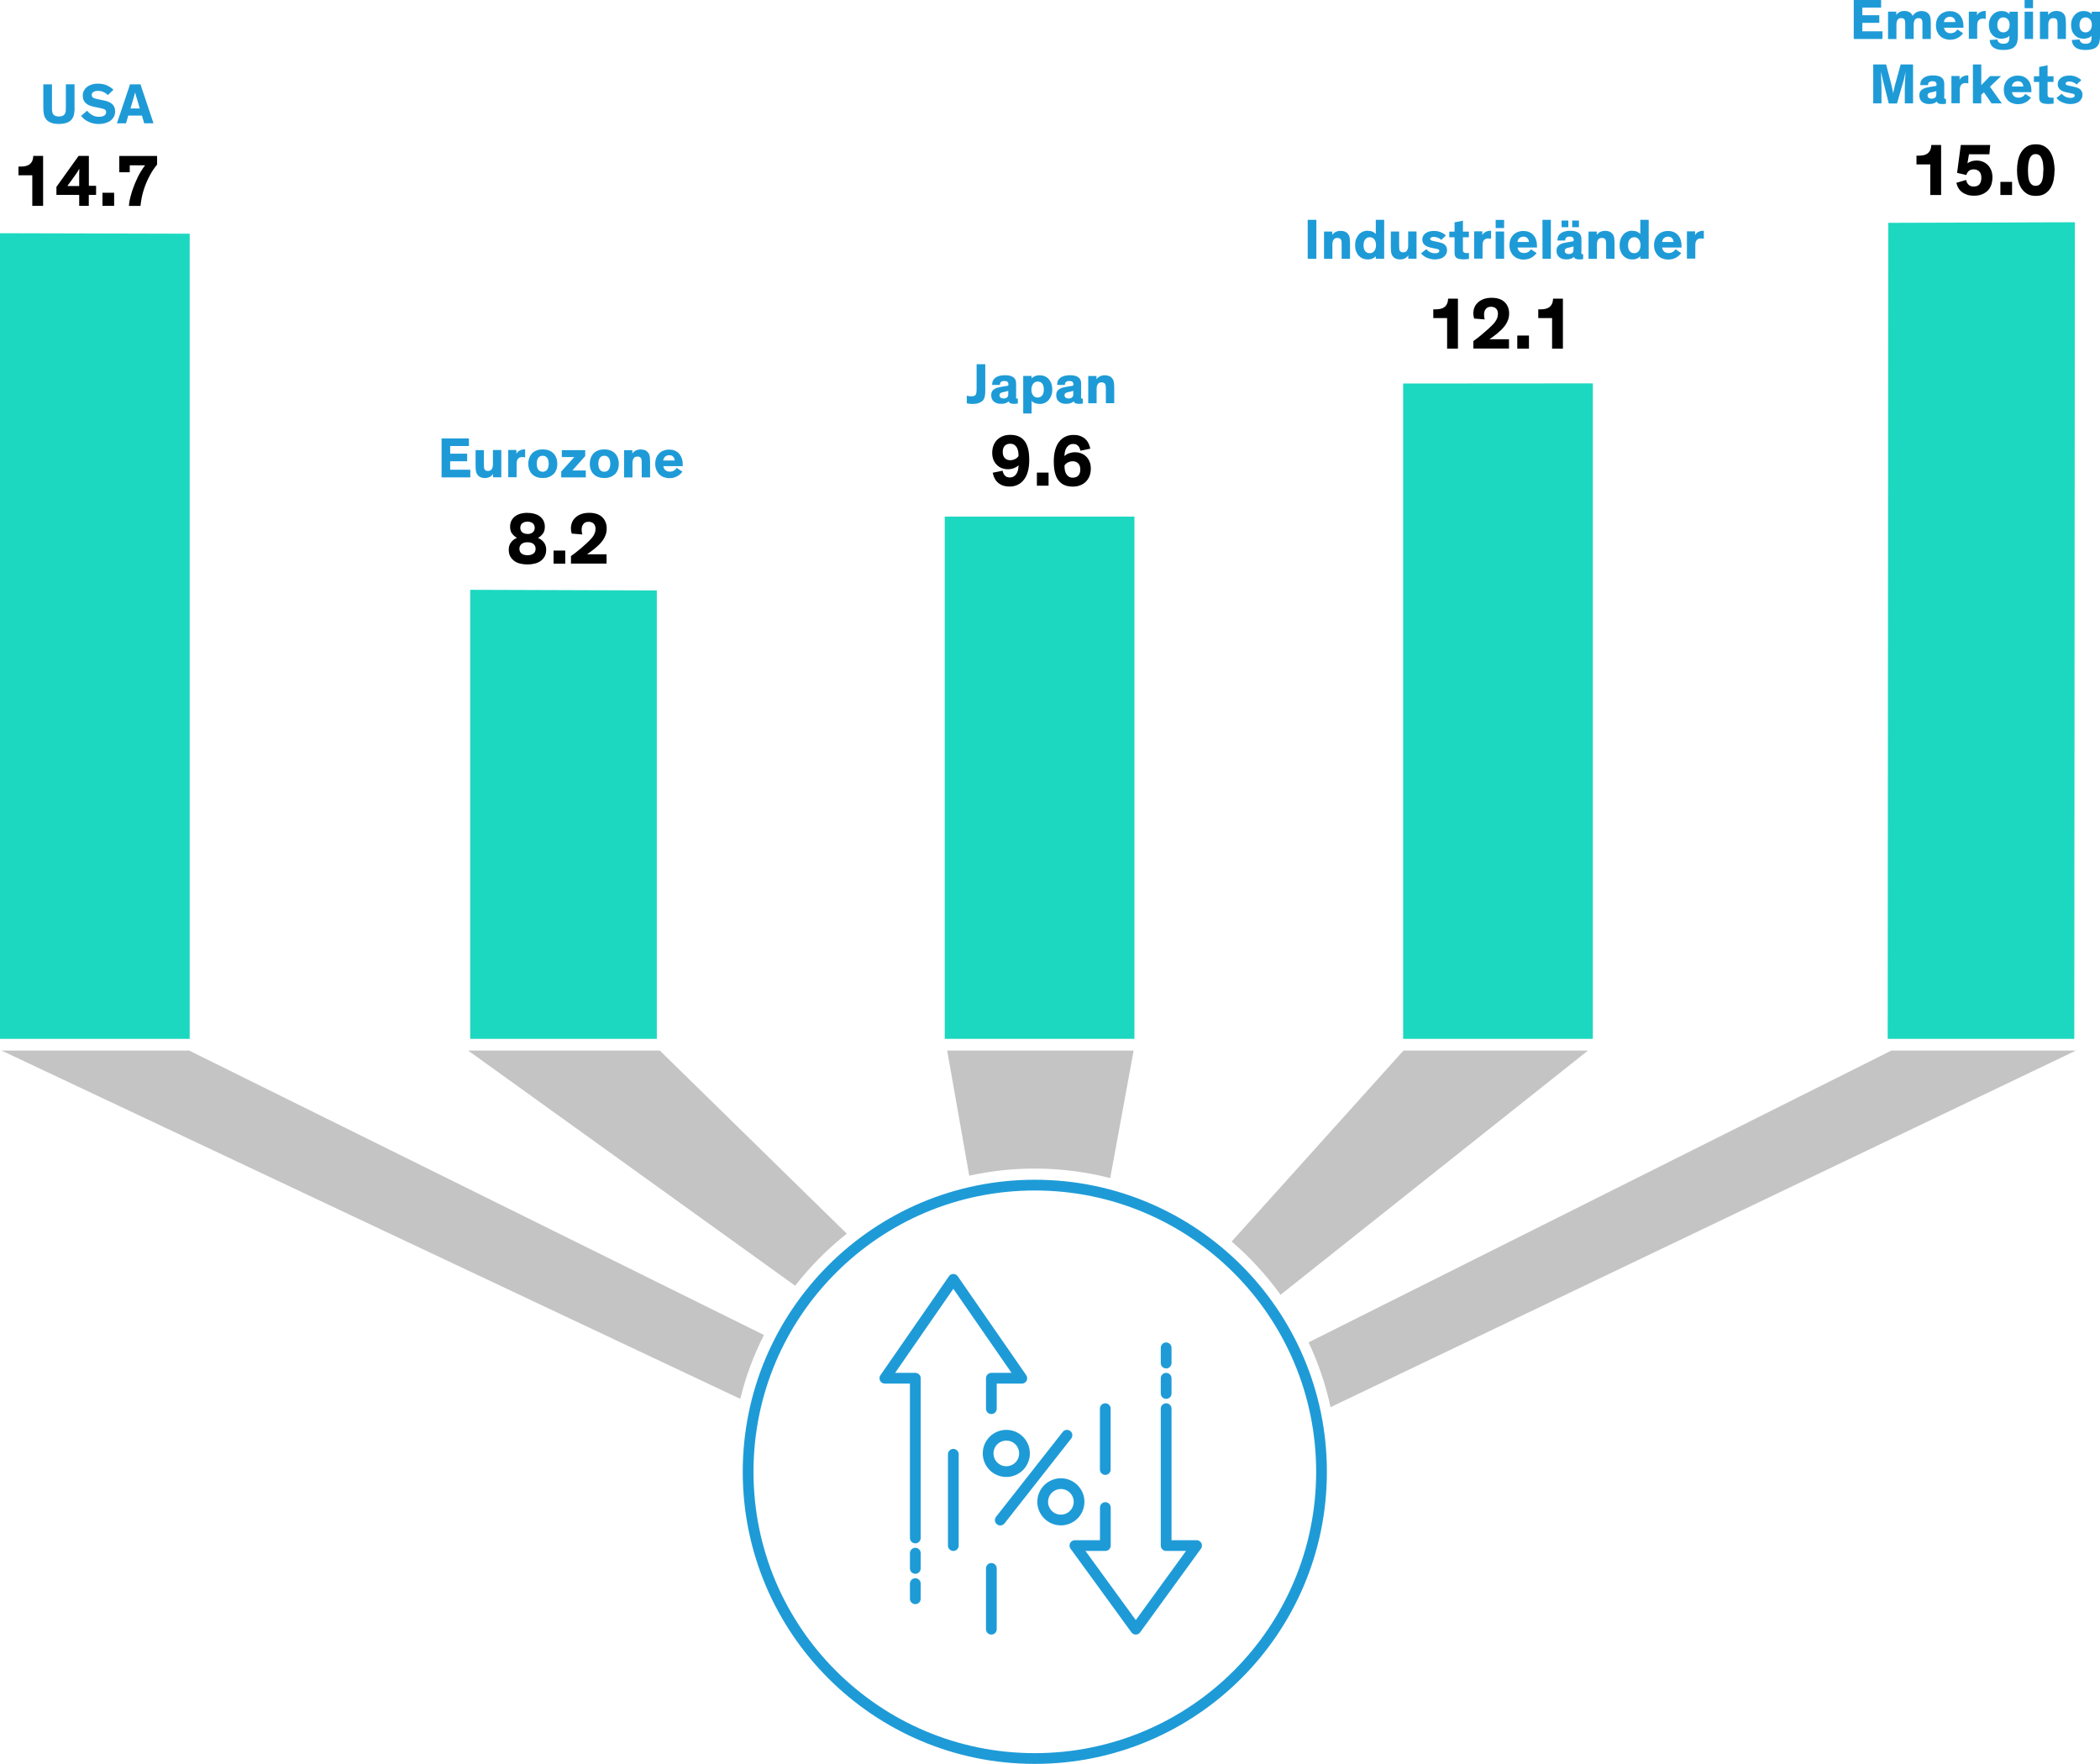 <?xml version="1.0" encoding="UTF-8"?>
<svg id="Layer_1" data-name="Layer 1" xmlns="http://www.w3.org/2000/svg" viewBox="0 0 293.28 246.34">
  <defs>
    <style>
      .cls-1 {
        fill: #1e9bd7;
      }

      .cls-2 {
        fill: none;
        stroke: #1e9bd7;
        stroke-linecap: round;
        stroke-linejoin: round;
        stroke-width: 1.5px;
      }

      .cls-3 {
        fill: #c4c4c4;
      }

      .cls-4 {
        fill: #1cd8c0;
      }
    </style>
  </defs>
  <g>
    <path class="cls-3" d="M26.44,146.72H.22l103.16,48.64c.77-3.13,1.89-6.11,3.31-8.92l-80.25-39.71Z"/>
    <path class="cls-3" d="M118.26,172.29l-26.11-25.57h-26.77l45.67,32.84c2.1-2.7,4.53-5.14,7.21-7.27Z"/>
    <path class="cls-3" d="M155.05,164.53l3.27-17.81h-26.04l3.08,17.47c2.94-.64,5.98-.99,9.11-.99,3.66,0,7.2.46,10.59,1.33Z"/>
    <path class="cls-3" d="M289.93,146.72h-25.79l-81.39,40.75c1.35,2.86,2.39,5.89,3.07,9.05l104.1-49.8Z"/>
    <path class="cls-3" d="M178.83,180.83l42.94-34.11h-25.77l-23.99,26.67c2.56,2.2,4.85,4.69,6.83,7.44Z"/>
  </g>
  <polygon class="cls-4" points="65.67 145.08 91.73 145.08 91.73 82.46 65.67 82.37 65.67 145.08"/>
  <circle class="cls-2" cx="144.52" cy="205.55" r="40.04"/>
  <rect class="cls-4" x="131.94" y="72.15" width="26.49" height="72.93"/>
  <polygon class="cls-4" points="195.96 145.08 222.45 145.08 222.45 53.54 195.96 53.56 195.96 145.08"/>
  <polygon class="cls-4" points="0 145.08 26.49 145.08 26.49 32.64 0 32.57 0 145.08"/>
  <polygon class="cls-4" points="263.63 145.08 289.69 145.08 289.77 31.04 263.71 31.12 263.63 145.08"/>
  <g>
    <g>
      <path d="M6.03,28.75h-1.52v-4.27h-1.93v-1.22h.35c.28,0,.51-.03.7-.08s.35-.12.49-.22c.33-.25.51-.64.53-1.19h1.37v6.97Z"/>
      <path d="M13.42,25.96v1.26h-1.02v1.53h-1.34v-1.53h-3.18v-1.12l3.1-4.33h1.43v4.18h1.02ZM11.06,25.96v-1.57c0-.14,0-.27.01-.39,0-.14,0-.27.01-.41h-.02c-.04.08-.09.15-.14.24-.05.08-.1.16-.16.26s-.12.19-.2.29l-.63.88c-.05.08-.11.15-.17.23s-.11.16-.17.23l-.18.25h0s.28.01.28.01c.08,0,.17,0,.28,0s.21,0,.31,0h.79Z"/>
      <path d="M14.31,28.75v-1.83h1.63v1.83h-1.63Z"/>
      <path d="M21.95,22.97c-.21.25-.39.49-.54.72-.16.23-.31.49-.46.76-.36.66-.65,1.35-.88,2.07s-.37,1.46-.45,2.24h-1.62c.03-.43.1-.84.21-1.24s.22-.78.35-1.15c.21-.58.44-1.15.71-1.69s.6-1.08.99-1.59h-2.14v.97h-1.46v-2.28h5.28v1.19Z"/>
    </g>
    <g>
      <path d="M73.67,71.63c.38,0,.71.05,1.02.14s.56.22.76.39c.21.17.37.38.48.62.11.24.16.5.16.79,0,.4-.09.73-.28.97s-.41.44-.68.58c.33.14.6.34.82.62s.33.62.33,1.03c0,.36-.07.67-.21.93-.14.26-.32.47-.56.64s-.51.29-.83.37-.66.12-1.02.12c-.34,0-.67-.04-.98-.11s-.59-.19-.83-.36-.43-.38-.58-.64-.22-.58-.22-.96c0-.41.11-.75.33-1.03s.49-.48.82-.62c-.27-.14-.49-.34-.68-.58s-.28-.57-.28-.97c0-.29.05-.55.16-.79.11-.24.27-.44.48-.62.21-.17.46-.3.76-.39s.64-.14,1.02-.14ZM73.67,77.54c.36,0,.64-.08.84-.24s.29-.38.29-.66c0-.26-.09-.48-.28-.65s-.47-.26-.85-.26-.66.09-.85.26-.28.39-.28.65c0,.28.1.5.29.66s.47.24.84.24ZM73.67,74.58c.18,0,.34-.03.47-.08s.24-.12.32-.21.14-.18.17-.28.05-.21.05-.31-.02-.21-.06-.31-.1-.19-.17-.27-.18-.14-.31-.19-.29-.08-.47-.08-.34.03-.47.08-.23.12-.31.19-.14.17-.17.27-.06.21-.06.31.02.21.05.31.09.2.17.28.19.15.32.2.29.08.47.08Z"/>
      <path d="M77.31,78.72v-1.83h1.63v1.83h-1.63Z"/>
      <path d="M79.85,74.54c-.08-.25-.12-.5-.12-.75,0-.31.06-.59.17-.86s.29-.49.51-.69.49-.35.81-.46c.31-.11.67-.16,1.08-.16.77,0,1.37.2,1.79.59.42.4.64.93.64,1.59,0,.32-.05.62-.14.88s-.22.51-.38.74-.34.44-.55.65-.43.39-.65.58c-.18.14-.35.27-.51.39s-.33.24-.52.37h2.73v1.3h-4.97v-1.05c.33-.23.68-.5,1.06-.81s.74-.63,1.08-.94c.14-.13.29-.27.44-.42s.29-.3.42-.47.23-.35.31-.54.12-.4.12-.62c0-.31-.09-.56-.26-.73-.17-.17-.41-.26-.71-.26-.18,0-.33.03-.45.09s-.22.14-.3.25-.13.22-.17.36-.05.28-.05.42c0,.23.03.44.09.65l-1.46-.12Z"/>
    </g>
    <g>
      <path d="M140.02,65.76c.03.12.06.23.11.34.04.11.11.21.18.29.08.09.18.16.29.21s.26.08.42.08c.21,0,.38-.04.54-.13.15-.09.28-.21.38-.36s.18-.33.23-.54c.05-.21.08-.43.08-.67-.18.18-.4.31-.65.41-.26.09-.53.14-.82.14-.31,0-.59-.05-.86-.15s-.5-.25-.7-.45c-.2-.19-.36-.43-.48-.72s-.17-.61-.17-.97.06-.72.18-1.03c.12-.31.29-.57.51-.79.22-.22.49-.39.79-.51s.65-.18,1.04-.18c.89,0,1.55.28,1.99.85.44.56.66,1.45.66,2.66,0,.58-.06,1.1-.18,1.56s-.3.85-.54,1.16c-.24.32-.52.56-.86.73-.34.17-.73.26-1.16.26-.41,0-.76-.06-1.04-.18-.28-.12-.51-.27-.69-.46-.18-.18-.32-.39-.42-.62s-.16-.45-.21-.67l1.36-.28ZM140.04,63.14c0,.21.03.38.09.52.06.14.14.26.24.35.1.09.21.16.33.2s.25.06.39.06c.22,0,.44-.05.65-.15.22-.1.38-.24.5-.42,0-.03,0-.07,0-.1,0-.03,0-.06,0-.1,0-.17-.02-.35-.06-.53-.04-.18-.1-.35-.19-.5-.09-.15-.21-.27-.35-.36-.15-.09-.33-.14-.55-.14-.33,0-.59.1-.77.29-.19.19-.28.48-.28.86Z"/>
      <path d="M144.81,67.83v-1.83h1.63v1.83h-1.63Z"/>
      <path d="M150.89,62.93c-.03-.11-.06-.22-.11-.33-.04-.11-.11-.21-.18-.3-.08-.09-.18-.16-.29-.22-.12-.05-.26-.08-.42-.08-.21,0-.38.04-.54.13-.15.09-.28.21-.38.36s-.18.33-.23.54c-.05.21-.08.43-.08.67.18-.18.39-.31.65-.4.26-.09.53-.14.82-.14.31,0,.59.05.86.15s.5.25.7.45c.2.19.36.43.48.72s.17.61.17.97-.06.72-.18,1.03c-.12.31-.29.57-.51.79-.22.22-.49.39-.8.51-.31.12-.65.18-1.03.18-.88,0-1.54-.28-1.98-.85-.45-.56-.67-1.45-.67-2.66,0-.58.06-1.1.18-1.56.12-.46.3-.85.54-1.16.24-.32.52-.56.86-.73.34-.17.73-.26,1.16-.26.41,0,.76.06,1.04.18s.51.27.69.46c.18.18.32.39.42.62s.16.45.21.66l-1.36.28ZM150.87,65.55c0-.21-.03-.38-.09-.52-.06-.14-.14-.26-.24-.35-.1-.09-.21-.16-.34-.2-.13-.04-.25-.06-.38-.06-.22,0-.44.05-.65.15-.21.1-.38.24-.5.42,0,.03,0,.07,0,.1,0,.03,0,.06,0,.1,0,.18.02.36.06.53.04.18.1.34.19.49s.21.27.35.36c.15.09.33.14.55.14.33,0,.59-.1.77-.29.19-.19.28-.48.28-.86Z"/>
    </g>
    <g>
      <path d="M203.62,48.69h-1.52v-4.27h-1.93v-1.22h.35c.28,0,.51-.03.7-.08.19-.05.35-.12.49-.22.33-.25.51-.64.53-1.19h1.37v6.97Z"/>
      <path d="M205.88,44.51c-.08-.25-.12-.5-.12-.75,0-.31.06-.59.17-.86s.29-.49.51-.69c.22-.19.49-.35.81-.46.31-.11.67-.16,1.08-.16.77,0,1.37.2,1.79.59.42.4.64.93.64,1.59,0,.32-.05.62-.14.88s-.22.51-.38.74-.34.44-.55.65c-.21.2-.42.39-.65.58-.18.14-.35.27-.51.39-.16.12-.33.24-.52.37h2.73v1.3h-4.97v-1.05c.33-.23.68-.5,1.06-.81.38-.32.74-.63,1.08-.94.14-.13.29-.27.44-.42s.29-.3.42-.47c.13-.17.23-.35.31-.54.08-.19.12-.4.12-.62,0-.31-.08-.56-.26-.73-.17-.17-.41-.26-.71-.26-.18,0-.33.03-.45.09s-.22.14-.3.25c-.08.1-.13.22-.17.36s-.05.28-.05.42c0,.23.03.44.09.65l-1.46-.12Z"/>
      <path d="M211.9,48.69v-1.83h1.63v1.83h-1.63Z"/>
      <path d="M218.28,48.69h-1.52v-4.27h-1.93v-1.22h.35c.28,0,.51-.03.7-.08.19-.05.35-.12.49-.22.33-.25.51-.64.53-1.19h1.37v6.97Z"/>
    </g>
    <g>
      <path d="M271.1,27.23h-1.52v-4.27h-1.93v-1.22h.35c.28,0,.51-.03.7-.08.19-.05.35-.12.49-.22.33-.25.51-.64.53-1.19h1.37v6.97Z"/>
      <path d="M273.32,24.16l.52-3.91h4.11l-.12,1.3h-2.85l-.21,1.25c.18-.12.37-.22.56-.28s.43-.1.69-.1c.32,0,.62.05.89.16s.51.27.71.47.35.45.47.74c.11.29.17.61.17.96,0,.38-.06.73-.16,1.05-.11.32-.27.59-.49.81s-.49.4-.81.53c-.32.13-.69.19-1.11.19s-.75-.05-1.04-.16c-.29-.11-.53-.24-.73-.41-.2-.17-.35-.36-.46-.57-.11-.22-.19-.44-.24-.66l1.37-.4c.03.24.14.45.31.64.17.19.43.28.75.28.36,0,.63-.11.8-.32.17-.22.26-.52.26-.91s-.1-.7-.31-.89c-.21-.19-.46-.28-.76-.28s-.51.07-.68.22-.28.34-.34.57l-1.31-.3Z"/>
      <path d="M279.37,27.23v-1.83h1.63v1.83h-1.63Z"/>
      <path d="M286.93,23.78c0,.41-.04.83-.11,1.25-.07.42-.21.8-.4,1.15-.2.35-.46.63-.8.85s-.78.33-1.31.33c-.49,0-.91-.1-1.24-.31-.33-.21-.6-.48-.81-.82s-.35-.72-.44-1.14-.13-.85-.13-1.29.04-.85.12-1.29c.08-.43.22-.83.42-1.17s.47-.63.8-.86c.34-.22.77-.33,1.29-.33s.93.11,1.26.32c.33.21.6.49.8.84s.34.74.43,1.17c.08.44.13.88.14,1.32ZM285.38,23.78c0-.25-.01-.51-.04-.78-.02-.27-.07-.51-.15-.73s-.18-.4-.32-.54c-.14-.14-.33-.21-.57-.21s-.43.07-.57.21c-.14.14-.25.32-.32.54s-.12.46-.15.73c-.02.27-.04.53-.04.78s.01.5.03.75.07.49.14.7.18.38.33.52.33.2.57.2.44-.07.58-.2c.14-.13.25-.31.32-.52s.12-.45.14-.7.03-.51.03-.75Z"/>
    </g>
    <g>
      <path class="cls-1" d="M10.42,15c0,.2,0,.38-.02.52-.01.15-.03.28-.05.39-.02.11-.05.22-.08.31s-.08.18-.13.27c-.09.15-.19.28-.33.39s-.28.19-.45.25c-.17.06-.34.11-.54.14-.19.03-.39.04-.59.04s-.41-.01-.6-.04c-.19-.03-.37-.07-.53-.14s-.31-.15-.44-.25-.24-.23-.33-.39c-.05-.08-.1-.17-.13-.27s-.06-.2-.08-.31c-.02-.11-.04-.25-.05-.39-.01-.15-.02-.32-.02-.52v-3.22h1.21v3.2c0,.12,0,.23,0,.31,0,.09.01.16.02.22,0,.06.02.12.03.16.01.05.03.1.04.14.13.3.42.46.87.46s.75-.15.88-.46c.04-.08.06-.18.08-.29.01-.11.02-.3.02-.55v-3.2h1.21v3.22Z"/>
      <path class="cls-1" d="M15.08,13.28c-.19-.18-.4-.33-.64-.43-.24-.11-.5-.16-.77-.16-.26,0-.46.05-.62.15-.16.1-.24.23-.24.4s.06.31.18.39c.12.08.31.15.56.2l.88.18c.25.05.48.11.68.19s.38.18.52.3c.14.12.25.27.33.44.08.17.12.38.12.62,0,.28-.06.53-.18.75s-.28.4-.48.55c-.21.15-.45.26-.73.34-.28.08-.58.12-.9.12s-.6-.04-.87-.11-.5-.17-.71-.28c-.21-.11-.39-.23-.53-.37-.15-.13-.26-.26-.35-.38l.84-.72c.17.22.39.42.67.59.27.17.6.26.98.26.32,0,.57-.06.74-.17.17-.11.26-.27.26-.48,0-.19-.07-.32-.22-.39-.15-.07-.35-.13-.6-.18l-.7-.14c-.25-.05-.48-.11-.69-.18-.21-.07-.4-.17-.55-.3-.16-.12-.28-.28-.37-.46s-.13-.41-.13-.68c0-.25.05-.47.16-.67.11-.2.25-.38.44-.52.19-.15.41-.26.66-.34s.53-.12.83-.12c.49,0,.91.08,1.28.24.37.16.67.37.91.62l-.77.74Z"/>
      <path class="cls-1" d="M17.6,17.22h-1.27l1.83-5.44h1.46l1.82,5.44h-1.3l-.32-1.08h-1.91l-.31,1.08ZM19.06,13.61c-.03-.09-.05-.17-.07-.25s-.04-.16-.06-.23c-.02-.08-.04-.15-.06-.22h0c-.02.07-.04.14-.06.22-.02.07-.04.15-.06.23s-.05.17-.07.26l-.46,1.53h1.3l-.45-1.54Z"/>
    </g>
    <g>
      <path class="cls-1" d="M62.87,62.29v1.07h2.37v1.06h-2.37v1.18h2.81v1.07h-4.01v-5.44h3.82v1.06h-2.62Z"/>
      <path class="cls-1" d="M66.41,62.86h1.17v1.92c0,.14,0,.28.01.4,0,.12.03.23.06.32s.09.16.17.2c.08.05.19.07.34.07.24,0,.41-.09.52-.26.11-.17.16-.39.16-.65v-2.01h1.17v3.81h-1.15v-.47c-.09.15-.23.29-.43.4-.19.11-.43.17-.7.17-.43,0-.76-.12-.98-.37-.06-.07-.11-.14-.15-.21-.04-.07-.08-.16-.1-.26-.03-.1-.05-.23-.06-.37s-.02-.32-.02-.53v-2.16Z"/>
      <path class="cls-1" d="M72.12,62.86v.52c.03-.07.07-.14.14-.22s.14-.14.24-.2c.09-.06.2-.1.32-.14.12-.04.25-.06.38-.06h.07s.04,0,.07,0v1.12c-.06-.02-.13-.03-.2-.04-.07,0-.13-.01-.18-.01-.22,0-.4.05-.52.15-.12.1-.2.23-.24.39-.02.07-.04.15-.04.24,0,.09-.01.18-.01.27v1.77h-1.17v-3.81h1.15Z"/>
      <path class="cls-1" d="M73.78,64.78c0-.32.05-.6.15-.86.1-.25.24-.46.41-.64.18-.17.39-.3.64-.39.25-.09.52-.13.82-.13s.57.04.82.13.46.22.64.39.32.39.42.64c.1.25.15.54.15.86s-.05.6-.15.85-.24.46-.42.62-.39.29-.64.38c-.25.09-.52.13-.82.13s-.57-.04-.82-.13c-.25-.08-.46-.21-.64-.38-.18-.17-.31-.38-.41-.62s-.15-.53-.15-.85ZM74.96,64.77c0,.35.07.62.21.82s.35.29.62.29.48-.1.62-.29.22-.47.22-.82-.07-.63-.22-.83-.35-.29-.62-.29-.48.1-.62.3-.21.47-.21.82Z"/>
      <path class="cls-1" d="M81.73,62.86v.83l-1.79,2.01h1.87v.97h-3.43v-.82l1.83-2.02h-1.75v-.97h3.27Z"/>
      <path class="cls-1" d="M82.37,64.78c0-.32.05-.6.15-.86.1-.25.24-.46.41-.64.18-.17.39-.3.64-.39.25-.09.52-.13.82-.13s.57.04.82.13.46.22.64.39.32.39.42.64c.1.25.15.54.15.86s-.05.6-.15.85-.24.46-.42.62-.39.29-.64.38c-.25.09-.52.13-.82.13s-.57-.04-.82-.13c-.25-.08-.46-.21-.64-.38-.18-.17-.31-.38-.41-.62s-.15-.53-.15-.85ZM83.56,64.77c0,.35.07.62.21.82s.35.29.62.29.48-.1.62-.29.22-.47.22-.82-.07-.63-.22-.83-.35-.29-.62-.29-.48.1-.62.3-.21.47-.21.82Z"/>
      <path class="cls-1" d="M90.79,66.67h-1.17v-1.92c0-.14,0-.28-.01-.4,0-.12-.03-.23-.07-.32-.04-.09-.1-.16-.18-.2-.08-.05-.19-.07-.34-.07-.25,0-.42.09-.53.26-.11.17-.16.39-.16.65v2.01h-1.17v-3.81h1.15v.47c.09-.15.24-.29.44-.4.2-.11.44-.17.71-.17.44,0,.78.12,1,.37.06.07.11.14.15.21.04.07.08.16.1.26.03.1.05.23.06.37.01.14.02.32.02.53v2.16Z"/>
      <path class="cls-1" d="M95.31,65.86c-.06.08-.14.17-.24.28s-.22.2-.37.3c-.15.09-.32.17-.52.24s-.43.1-.7.1c-.28,0-.54-.05-.78-.14-.24-.09-.45-.22-.62-.39-.18-.17-.31-.38-.42-.63-.1-.25-.15-.54-.15-.86,0-.3.05-.57.14-.81s.23-.45.4-.62.38-.31.62-.4c.24-.1.5-.14.78-.14.31,0,.59.05.83.16.24.11.44.25.59.44s.28.4.36.66.12.52.12.81v.12s0,.08,0,.12h-2.71c.02.21.11.39.26.54.15.15.37.23.66.23.13,0,.24-.02.34-.05.1-.03.19-.08.27-.13s.15-.11.2-.17c.05-.06.1-.12.13-.18l.81.54ZM93.45,63.57c-.11,0-.22.02-.32.06s-.18.09-.26.16c-.07.07-.13.15-.17.24-.04.09-.07.18-.07.28h1.59c-.01-.22-.08-.4-.22-.54-.13-.14-.32-.2-.56-.2Z"/>
    </g>
    <g>
      <path class="cls-1" d="M137.6,50.87v3.74c0,.22-.02.44-.05.66s-.1.4-.2.56c-.08.12-.19.21-.31.29-.12.07-.25.13-.4.18-.14.05-.29.08-.44.09-.15.02-.3.02-.44.02s-.29,0-.42-.03c-.13-.02-.24-.04-.32-.05v-1.07c.22.06.43.09.63.09.28,0,.47-.06.57-.17.06-.07.11-.17.13-.3.02-.12.04-.3.04-.53v-3.48h1.21Z"/>
      <path class="cls-1" d="M141.89,55.36c0,.12.01.21.04.25.02.05.08.07.16.07h.06v.67c-.09.02-.17.03-.26.04-.09,0-.18.01-.29.01-.17,0-.32-.02-.46-.07-.14-.05-.23-.14-.27-.28h0c-.09.09-.22.17-.39.24-.17.07-.4.11-.68.11-.42,0-.76-.11-1-.32-.25-.21-.37-.51-.37-.9,0-.21.04-.38.12-.52.08-.14.2-.26.36-.35.12-.07.25-.12.39-.17.14-.04.32-.08.55-.12l.74-.12c.11-.02.17-.03.2-.06.03-.02.04-.06.04-.12v-.06c0-.14-.04-.25-.13-.33-.08-.08-.23-.12-.43-.12s-.36.04-.47.13c-.11.09-.16.23-.16.42h-1.08c0-.23.03-.42.11-.59s.2-.31.35-.42.34-.2.56-.26c.22-.06.47-.09.74-.09.25,0,.47.02.66.06s.36.11.5.2.25.21.32.36c.08.15.11.33.11.54v1.77ZM140.81,54.58s-.09.03-.15.05c-.06.02-.15.04-.27.07l-.26.06c-.07.02-.14.03-.21.05s-.12.04-.17.08c-.11.06-.16.17-.16.31,0,.15.05.27.16.34.1.07.24.11.41.11.19,0,.35-.05.47-.14.12-.09.18-.24.18-.44v-.49Z"/>
      <path class="cls-1" d="M145.18,56.41c-.23,0-.45-.04-.64-.11s-.35-.18-.47-.33v1.78h-1.17v-5.25h1.17v.35c.09-.11.23-.21.43-.3.19-.1.42-.14.68-.14s.52.05.74.14c.22.1.41.23.56.41.15.18.27.39.36.63.08.25.12.52.12.82s-.04.55-.13.8c-.09.25-.21.46-.36.64s-.34.32-.56.42c-.22.1-.46.15-.73.15ZM144.04,54.41c0,.34.08.6.24.81.16.2.37.3.63.3s.48-.1.64-.3c.15-.2.23-.47.23-.81s-.07-.63-.21-.82c-.14-.2-.36-.3-.65-.3-.26,0-.47.1-.63.31-.16.21-.24.48-.24.81Z"/>
      <path class="cls-1" d="M150.97,55.36c0,.12.01.21.04.25.02.05.08.07.16.07h.06v.67c-.08.02-.17.03-.26.04-.08,0-.18.01-.29.01-.17,0-.32-.02-.46-.07s-.23-.14-.27-.28h0c-.09.09-.22.17-.39.24-.17.07-.4.11-.68.11-.42,0-.76-.11-1-.32-.25-.21-.37-.51-.37-.9,0-.21.04-.38.12-.52.08-.14.2-.26.36-.35.12-.07.25-.12.39-.17.14-.04.32-.08.55-.12l.74-.12c.11-.02.17-.03.2-.06.03-.02.04-.06.04-.12v-.06c0-.14-.04-.25-.13-.33-.09-.08-.23-.12-.43-.12s-.36.04-.47.13-.16.23-.16.42h-1.08c0-.23.03-.42.11-.59s.2-.31.35-.42c.15-.11.34-.2.56-.26s.47-.09.74-.09c.25,0,.47.02.66.06.2.04.36.11.5.2s.25.21.32.36c.07.15.11.33.11.54v1.77ZM149.89,54.58s-.09.03-.15.05c-.06.02-.15.04-.27.07l-.26.06c-.07.02-.14.03-.21.05-.06.02-.12.04-.17.08-.11.06-.16.17-.16.31,0,.15.05.27.16.34.1.07.24.11.41.11.19,0,.35-.05.47-.14.12-.09.18-.24.18-.44v-.49Z"/>
      <path class="cls-1" d="M155.61,56.31h-1.17v-1.92c0-.14,0-.28-.01-.4s-.03-.23-.07-.32c-.04-.09-.1-.16-.18-.2-.08-.05-.19-.07-.34-.07-.25,0-.42.09-.53.26-.11.17-.16.39-.16.65v2.01h-1.17v-3.81h1.15v.47c.09-.15.24-.29.44-.4.2-.11.44-.17.71-.17.44,0,.78.12,1,.37.06.07.11.14.15.21.04.07.08.16.1.26s.05.23.06.37.02.32.02.53v2.16Z"/>
    </g>
    <g>
      <path class="cls-1" d="M183.84,36.14h-1.21v-5.44h1.21v5.44Z"/>
      <path class="cls-1" d="M188.54,36.14h-1.17v-1.92c0-.14,0-.28-.01-.4,0-.12-.03-.23-.07-.32-.04-.09-.1-.16-.18-.2-.08-.05-.19-.07-.34-.07-.25,0-.42.09-.53.26-.11.17-.16.39-.16.65v2.01h-1.17v-3.81h1.15v.47c.09-.15.24-.29.44-.4.2-.11.44-.17.71-.17.44,0,.78.12,1,.37.06.07.11.14.15.21.04.07.08.16.1.26.03.1.05.23.06.37.01.14.02.32.02.53v2.16Z"/>
      <path class="cls-1" d="M191.03,32.24c.28,0,.51.04.69.13.18.09.32.19.42.31v-1.98h1.17v5.44h-1.17v-.35c-.09.11-.23.21-.43.3-.19.1-.42.14-.69.14s-.52-.05-.73-.14c-.22-.1-.4-.23-.56-.41-.16-.18-.27-.39-.36-.63s-.12-.52-.12-.82.04-.55.13-.8c.08-.25.21-.46.36-.64s.34-.32.56-.42.46-.15.73-.15ZM192.17,34.24c0-.34-.08-.61-.24-.81s-.37-.3-.63-.3-.48.1-.64.3c-.15.2-.23.47-.23.81s.07.63.22.82c.14.2.36.3.65.3.26,0,.47-.1.63-.31.16-.21.24-.48.24-.81Z"/>
      <path class="cls-1" d="M194.23,32.33h1.17v1.92c0,.14,0,.28.01.4,0,.12.03.23.06.32.03.09.09.16.17.2.08.05.19.07.34.07.24,0,.41-.09.52-.26.11-.17.16-.39.16-.65v-2.01h1.17v3.81h-1.15v-.47c-.09.15-.23.29-.43.4-.2.11-.43.17-.7.17-.43,0-.76-.12-.98-.37-.06-.07-.11-.14-.15-.21-.04-.07-.08-.16-.1-.26-.03-.1-.05-.23-.06-.37s-.02-.32-.02-.53v-2.16Z"/>
      <path class="cls-1" d="M201.27,33.49c-.14-.13-.3-.23-.48-.3-.18-.07-.37-.11-.55-.11-.13,0-.25.02-.35.07-.1.05-.15.12-.15.21,0,.1.04.17.14.21.09.04.23.08.43.12l.6.13c.15.03.3.07.44.12.14.05.27.12.38.2.11.09.2.19.26.32.06.12.1.28.1.46,0,.22-.04.42-.14.58-.09.16-.21.3-.36.41s-.33.19-.54.24c-.21.05-.42.08-.64.08s-.43-.02-.62-.07c-.2-.04-.38-.11-.55-.18-.17-.08-.32-.17-.45-.27s-.24-.21-.33-.33l.74-.59c.12.16.28.3.5.41.21.11.45.17.72.17.2,0,.35-.03.44-.09.1-.06.15-.14.15-.25s-.05-.18-.15-.21c-.1-.03-.21-.07-.34-.09l-.6-.12c-.19-.04-.37-.09-.53-.15s-.3-.15-.42-.25c-.22-.19-.33-.43-.33-.74,0-.22.05-.41.15-.57.1-.16.23-.29.38-.38s.33-.17.52-.21c.19-.04.39-.06.57-.06.36,0,.68.06.96.18.28.12.52.27.71.46l-.66.62Z"/>
      <path class="cls-1" d="M205.14,36.16c-.08.02-.18.03-.31.04-.12.01-.26.02-.4.02-.23,0-.45-.02-.66-.06-.21-.04-.37-.13-.47-.26-.08-.1-.12-.2-.14-.32s-.02-.27-.02-.46v-1.98h-.74v-.79h.74v-1.3l1.17-.23v1.53h.83v.79h-.83v1.69c0,.11,0,.19.02.25.01.06.04.11.08.14.07.08.22.12.44.12.07,0,.13,0,.18,0,.05,0,.09,0,.12-.01v.85Z"/>
      <path class="cls-1" d="M207.02,32.33v.52c.03-.07.07-.14.14-.22.06-.07.14-.14.24-.2.09-.06.2-.1.32-.14.12-.04.25-.06.38-.06h.07s.04,0,.07,0v1.12c-.06-.02-.13-.03-.2-.04-.07,0-.13-.01-.18-.01-.22,0-.4.05-.52.15-.12.1-.2.23-.24.39-.02.07-.04.15-.04.24,0,.09-.01.18-.01.27v1.77h-1.17v-3.81h1.15Z"/>
      <path class="cls-1" d="M210.06,31.85h-1.18v-1.14h1.18v1.14ZM210.06,36.14h-1.18v-3.81h1.18v3.81Z"/>
      <path class="cls-1" d="M214.61,35.33c-.06.08-.14.17-.24.28s-.22.2-.37.3-.32.17-.52.24c-.2.06-.44.1-.7.1-.28,0-.54-.05-.78-.14s-.45-.22-.62-.39c-.18-.17-.31-.38-.42-.63-.1-.25-.15-.54-.15-.86,0-.3.05-.57.14-.81s.23-.45.4-.62c.17-.17.38-.31.62-.4.24-.1.5-.14.78-.14.31,0,.59.05.83.16.24.11.44.25.59.44.16.18.28.4.36.66s.12.52.12.81v.12s0,.08,0,.12h-2.71c.02.21.11.39.26.54.15.15.37.23.66.23.13,0,.24-.02.34-.05.1-.03.19-.08.27-.13s.15-.11.2-.17c.05-.06.1-.12.13-.18l.81.54ZM212.75,33.05c-.11,0-.22.02-.32.06-.1.04-.18.09-.26.16s-.13.15-.17.24c-.04.09-.07.18-.07.28h1.59c-.01-.22-.08-.4-.22-.54-.13-.14-.32-.2-.56-.2Z"/>
      <path class="cls-1" d="M216.59,36.14h-1.17v-5.44h1.17v5.44Z"/>
      <path class="cls-1" d="M220.84,35.19c0,.12.01.21.04.25.03.05.08.07.16.07h.06v.67c-.09.02-.17.03-.26.04-.09,0-.18.01-.29.01-.17,0-.32-.02-.46-.07-.14-.05-.23-.14-.27-.28h0c-.09.09-.22.17-.39.24-.17.07-.4.11-.68.11-.42,0-.76-.11-1-.32-.25-.21-.37-.51-.37-.9,0-.21.04-.38.12-.52.08-.14.2-.26.36-.35.12-.07.25-.12.39-.17.14-.04.32-.08.55-.12l.74-.12c.11-.02.17-.03.2-.06.03-.02.04-.06.04-.12v-.06c0-.14-.04-.25-.13-.33-.08-.08-.23-.12-.43-.12s-.36.04-.47.13c-.11.09-.16.23-.16.42h-1.08c0-.23.03-.42.11-.59s.2-.31.35-.42c.15-.11.34-.2.56-.26.22-.06.47-.09.74-.09.25,0,.46.02.66.06.19.04.36.11.5.2s.24.21.32.36c.08.15.11.33.11.54v1.77ZM219.03,31.73h-.94v-.93h.94v.93ZM219.75,34.41s-.09.03-.15.05c-.06.02-.15.04-.27.07l-.26.06c-.08.02-.14.03-.21.05s-.12.04-.17.08c-.11.06-.16.17-.16.31,0,.15.05.27.16.34.1.07.24.11.41.11.19,0,.35-.05.47-.14.12-.09.18-.24.18-.44v-.49ZM220.51,31.73h-.94v-.93h.94v.93Z"/>
      <path class="cls-1" d="M225.48,36.14h-1.17v-1.92c0-.14,0-.28-.01-.4,0-.12-.03-.23-.07-.32-.04-.09-.1-.16-.18-.2-.08-.05-.19-.07-.34-.07-.25,0-.42.09-.53.26-.11.17-.16.39-.16.65v2.01h-1.17v-3.81h1.15v.47c.09-.15.24-.29.44-.4.2-.11.44-.17.71-.17.44,0,.78.12,1,.37.06.07.11.14.15.21.04.07.08.16.1.26.03.1.05.23.06.37.01.14.02.32.02.53v2.16Z"/>
      <path class="cls-1" d="M227.97,32.24c.28,0,.51.04.69.13.18.09.32.19.42.31v-1.98h1.17v5.44h-1.17v-.35c-.09.11-.23.21-.43.3-.19.1-.42.14-.69.14s-.52-.05-.73-.14c-.22-.1-.4-.23-.56-.41-.16-.18-.27-.39-.36-.63s-.12-.52-.12-.82.04-.55.13-.8c.08-.25.21-.46.36-.64s.34-.32.56-.42.46-.15.73-.15ZM229.11,34.24c0-.34-.08-.61-.24-.81s-.37-.3-.63-.3-.48.1-.64.3c-.15.2-.23.47-.23.81s.07.63.22.82c.14.2.36.3.65.3.26,0,.47-.1.63-.31.16-.21.24-.48.24-.81Z"/>
      <path class="cls-1" d="M234.8,35.33c-.06.08-.14.17-.24.28s-.22.2-.37.3-.32.17-.52.24c-.2.06-.44.1-.7.1-.28,0-.54-.05-.78-.14s-.45-.22-.62-.39c-.18-.17-.31-.38-.42-.63-.1-.25-.15-.54-.15-.86,0-.3.05-.57.14-.81s.23-.45.4-.62c.17-.17.38-.31.62-.4.24-.1.5-.14.78-.14.31,0,.59.05.83.16.24.11.44.25.59.44.16.18.28.4.36.66s.12.52.12.81v.12s0,.08,0,.12h-2.71c.02.21.11.39.26.54.15.15.37.23.66.23.13,0,.24-.02.34-.05.1-.03.19-.08.27-.13s.15-.11.2-.17c.05-.06.1-.12.13-.18l.81.54ZM232.95,33.05c-.11,0-.22.02-.32.06-.1.04-.18.09-.26.16s-.13.15-.17.24c-.04.09-.07.18-.07.28h1.59c-.01-.22-.08-.4-.22-.54-.13-.14-.32-.2-.56-.2Z"/>
      <path class="cls-1" d="M236.73,32.33v.52c.03-.07.07-.14.14-.22.06-.07.14-.14.24-.2.09-.06.2-.1.32-.14.12-.04.25-.06.38-.06h.07s.04,0,.07,0v1.12c-.06-.02-.13-.03-.2-.04-.07,0-.13-.01-.18-.01-.22,0-.4.05-.52.15s-.2.23-.24.39c-.02.07-.04.15-.04.24s-.01.18-.01.27v1.77h-1.17v-3.81h1.15Z"/>
    </g>
    <g>
      <path class="cls-1" d="M260.09,1.06v1.07h2.37v1.06h-2.37v1.18h2.81v1.07h-4.01V0h3.82v1.06h-2.62Z"/>
      <path class="cls-1" d="M267.25,5.44h-1.17v-1.92c0-.14,0-.28-.01-.4s-.03-.23-.06-.32c-.03-.09-.09-.16-.17-.2-.08-.05-.19-.07-.34-.07-.23,0-.4.09-.5.26-.1.17-.15.39-.15.65v2.01h-1.17V1.63h1.15v.47c.09-.15.23-.29.42-.4.19-.11.42-.17.69-.17.59,0,.98.23,1.18.69.04-.08.1-.16.18-.24.08-.08.17-.16.27-.22.1-.07.22-.12.35-.16.13-.04.27-.06.42-.06.43,0,.75.12.98.37.06.07.11.14.15.21.04.07.08.16.1.26.03.1.05.23.06.37.01.14.02.32.02.53v2.16h-1.17v-1.92c0-.14,0-.28,0-.4s-.03-.23-.06-.32c-.04-.09-.09-.16-.17-.2-.08-.05-.19-.07-.33-.07-.24,0-.41.09-.51.26-.1.17-.15.39-.15.65v2.01Z"/>
      <path class="cls-1" d="M274.17,4.63c-.06.08-.14.17-.24.28s-.22.2-.37.3-.32.17-.52.24c-.2.06-.44.1-.7.1-.28,0-.54-.05-.78-.14s-.45-.22-.62-.39c-.18-.17-.31-.38-.42-.63-.1-.25-.15-.54-.15-.86,0-.3.05-.57.14-.81s.23-.45.4-.62c.17-.17.38-.31.62-.4.24-.1.5-.14.78-.14.31,0,.59.05.83.16.24.11.44.25.59.44.16.18.28.4.36.66s.12.52.12.81v.12s0,.08,0,.12h-2.71c.02.21.11.39.26.54.15.15.37.23.66.23.13,0,.24-.02.34-.05.1-.03.19-.08.27-.13s.15-.11.2-.17c.05-.06.1-.12.13-.18l.81.54ZM272.31,2.34c-.11,0-.22.02-.32.06-.1.04-.18.09-.26.16s-.13.15-.17.24c-.04.09-.07.18-.07.28h1.59c-.01-.22-.08-.4-.22-.54-.13-.14-.32-.2-.56-.2Z"/>
      <path class="cls-1" d="M276.1,1.63v.52c.03-.07.07-.14.14-.22s.14-.14.24-.2c.09-.06.2-.1.32-.14.12-.04.25-.06.38-.06h.07s.04,0,.07,0v1.12c-.06-.02-.13-.03-.2-.04-.07,0-.13-.01-.18-.01-.22,0-.4.05-.52.15-.12.1-.2.23-.24.39-.02.07-.04.15-.04.24,0,.09-.01.18-.01.27v1.77h-1.17V1.63h1.15Z"/>
      <path class="cls-1" d="M278.94,5.5c.02.09.04.16.08.24.03.07.08.13.15.19.06.05.15.1.24.13.1.03.22.05.36.05.31,0,.54-.07.66-.2.13-.14.19-.35.19-.65v-.27s-.08.09-.14.14c-.06.05-.14.09-.24.13s-.2.07-.32.1c-.12.03-.26.04-.42.04-.27,0-.51-.05-.72-.14s-.4-.23-.55-.4c-.15-.17-.27-.37-.35-.61-.08-.24-.12-.5-.12-.79,0-.27.04-.52.13-.75.08-.23.21-.43.36-.61.16-.17.34-.31.56-.41.22-.1.45-.15.71-.15s.48.04.67.12c.19.08.34.18.45.3v-.33h1.17v3.42c0,.34-.04.63-.11.88-.07.24-.19.44-.35.6-.16.16-.37.27-.63.34-.26.07-.58.11-.96.11-.34,0-.63-.04-.86-.11-.24-.07-.43-.17-.57-.3-.15-.12-.26-.27-.33-.44-.07-.17-.12-.35-.13-.54l1.09-.08ZM280.66,3.47c0-.32-.08-.57-.25-.76-.17-.19-.37-.28-.62-.28s-.47.09-.62.28-.23.44-.23.76.07.58.22.77c.15.19.36.28.63.28.26,0,.46-.1.63-.29.16-.19.24-.45.24-.77Z"/>
      <path class="cls-1" d="M283.93,1.14h-1.18V0h1.18v1.14ZM283.93,5.44h-1.18V1.63h1.18v3.81Z"/>
      <path class="cls-1" d="M288.52,5.44h-1.17v-1.92c0-.14,0-.28-.01-.4s-.03-.23-.07-.32c-.04-.09-.1-.16-.18-.2-.08-.05-.19-.07-.34-.07-.25,0-.42.09-.53.26-.11.17-.16.39-.16.65v2.01h-1.17V1.63h1.15v.47c.09-.15.24-.29.44-.4.2-.11.44-.17.71-.17.44,0,.78.12,1,.37.06.07.11.14.15.21.04.07.08.16.1.26s.05.23.06.37.02.32.02.53v2.16Z"/>
      <path class="cls-1" d="M290.42,5.5c.02.09.04.16.08.24.04.07.08.13.15.19s.14.1.24.13c.1.03.22.05.36.05.31,0,.54-.07.66-.2.13-.14.19-.35.19-.65v-.27s-.08.09-.14.14c-.06.05-.14.09-.24.13s-.2.07-.32.1-.26.04-.42.04c-.27,0-.51-.05-.72-.14-.21-.09-.4-.23-.55-.4-.15-.17-.27-.37-.35-.61s-.12-.5-.12-.79c0-.27.04-.52.13-.75s.21-.43.36-.61c.16-.17.34-.31.56-.41.21-.1.45-.15.71-.15s.48.04.67.12c.19.08.34.18.45.3v-.33h1.17v3.42c0,.34-.04.63-.11.88-.07.24-.19.44-.35.6s-.38.27-.64.34c-.26.07-.58.11-.96.11-.34,0-.63-.04-.86-.11-.24-.07-.42-.17-.57-.3-.15-.12-.26-.27-.33-.44-.07-.17-.12-.35-.13-.54l1.09-.08ZM292.14,3.47c0-.32-.08-.57-.25-.76-.17-.19-.37-.28-.62-.28s-.47.09-.62.28-.23.44-.23.76.07.58.22.77c.15.19.36.28.63.28.26,0,.46-.1.63-.29.16-.19.24-.45.24-.77Z"/>
      <path class="cls-1" d="M263.78,14.44l-.8-3.18c-.03-.12-.07-.26-.1-.41-.04-.15-.07-.29-.09-.41-.03-.14-.06-.29-.1-.43,0,.05,0,.13.01.24s0,.25.01.41c0,.16,0,.33.02.51s.01.36.02.54c0,.18,0,.35.01.52,0,.17,0,.31,0,.43v1.78h-1.15v-5.44h1.8l.7,2.7c.04.15.08.3.11.46.03.15.06.3.09.42.03.15.06.3.09.44h0c.03-.14.06-.29.09-.44.03-.13.06-.27.09-.42.04-.15.07-.31.12-.46l.74-2.7h1.73v5.44h-1.15v-1.76c0-.19,0-.42.01-.7,0-.27.02-.54.03-.8.01-.26.03-.5.04-.72s.02-.36.02-.44c-.03.17-.07.33-.1.5-.03.14-.07.29-.1.45s-.08.31-.12.45l-.87,3.03h-1.15Z"/>
      <path class="cls-1" d="M271.51,13.49c0,.12.01.21.04.25.02.05.08.07.16.07h.06v.67c-.08.02-.17.03-.26.04-.08,0-.18.01-.29.01-.17,0-.32-.02-.46-.07-.14-.05-.22-.14-.27-.28h0c-.09.09-.22.17-.39.24-.17.07-.4.11-.68.11-.42,0-.76-.11-1-.32-.25-.21-.37-.51-.37-.9,0-.21.04-.38.12-.52.08-.14.2-.26.36-.35.12-.07.25-.12.39-.17.14-.04.32-.08.55-.12l.74-.12c.11-.02.17-.03.2-.06.03-.02.04-.06.04-.12v-.06c0-.14-.04-.25-.13-.33-.09-.08-.23-.12-.43-.12s-.36.04-.47.13-.16.23-.16.42h-1.08c0-.23.03-.42.11-.59s.2-.31.35-.42.34-.2.56-.26c.22-.06.47-.09.74-.09.25,0,.46.02.66.06s.36.11.5.2.25.21.32.36c.07.15.11.33.11.54v1.77ZM270.42,12.71s-.09.03-.15.05c-.06.02-.15.04-.27.07l-.26.06c-.08.02-.14.03-.21.05-.06.02-.12.04-.17.08-.11.06-.16.17-.16.31,0,.15.05.27.16.34.1.07.24.11.41.11.19,0,.35-.05.47-.14.12-.09.18-.24.18-.44v-.49Z"/>
      <path class="cls-1" d="M273.67,10.63v.52c.03-.07.07-.14.14-.22.06-.07.14-.14.24-.2.09-.06.2-.1.32-.14.12-.04.25-.06.38-.06h.07s.04,0,.07,0v1.12c-.06-.02-.13-.03-.2-.04-.07,0-.13-.01-.18-.01-.22,0-.4.05-.52.15-.12.1-.2.23-.24.39-.02.07-.04.15-.04.24,0,.09-.01.18-.01.27v1.77h-1.17v-3.81h1.15Z"/>
      <path class="cls-1" d="M276.7,9v2.89l1.22-1.26h1.54l-1.55,1.48,1.66,2.33h-1.44l-1.06-1.55-.37.34v1.21h-1.17v-5.44h1.17Z"/>
      <path class="cls-1" d="M283.65,13.63c-.06.08-.14.17-.24.28s-.22.2-.37.3c-.15.09-.32.17-.52.24-.2.06-.43.1-.7.1-.28,0-.54-.05-.78-.14-.24-.09-.45-.22-.62-.39-.18-.17-.31-.38-.42-.63s-.15-.54-.15-.86c0-.3.05-.57.14-.81s.23-.45.4-.62c.17-.17.38-.31.62-.4.24-.1.5-.14.79-.14.31,0,.59.05.83.16.24.11.43.25.59.44.16.18.28.4.36.66s.12.52.12.81v.12s0,.08,0,.12h-2.71c.02.21.11.39.26.54.15.15.37.23.66.23.13,0,.24-.02.34-.05s.19-.08.27-.13.15-.11.2-.17c.05-.06.1-.12.13-.18l.81.54ZM281.8,11.34c-.11,0-.22.02-.32.06-.1.04-.18.09-.26.16-.07.07-.13.15-.17.24-.04.09-.07.18-.07.28h1.59c-.01-.22-.08-.4-.22-.54-.13-.14-.32-.2-.56-.2Z"/>
      <path class="cls-1" d="M286.79,14.46c-.08.02-.18.03-.31.04-.12.01-.26.02-.4.02-.23,0-.45-.02-.66-.06-.21-.04-.37-.13-.47-.26-.08-.1-.12-.2-.14-.32s-.02-.27-.02-.46v-1.98h-.74v-.79h.74v-1.3l1.17-.23v1.53h.83v.79h-.83v1.69c0,.11,0,.19.02.25.01.06.04.11.08.14.07.08.22.12.44.12.07,0,.13,0,.18,0,.05,0,.09,0,.12-.01v.85Z"/>
      <path class="cls-1" d="M290.01,11.79c-.14-.13-.3-.23-.48-.3-.18-.07-.37-.11-.55-.11-.13,0-.25.02-.35.07-.1.05-.15.12-.15.21,0,.1.04.17.14.21.09.04.23.08.43.12l.6.13c.15.03.3.07.44.12.14.05.27.12.38.2.11.09.2.19.26.32.06.12.1.28.1.46,0,.22-.04.42-.14.58-.09.16-.21.3-.36.41s-.33.19-.54.24c-.21.05-.42.08-.64.08s-.43-.02-.62-.07c-.2-.04-.38-.11-.55-.18-.17-.08-.32-.17-.45-.27-.13-.1-.24-.21-.33-.33l.74-.59c.12.16.28.3.5.41s.45.17.72.17c.2,0,.34-.03.44-.09s.15-.14.15-.25-.05-.18-.15-.21-.21-.07-.34-.09l-.6-.12c-.19-.04-.37-.09-.53-.15s-.3-.15-.42-.25c-.22-.19-.33-.43-.33-.74,0-.22.05-.41.15-.57.1-.16.23-.29.38-.38s.33-.17.52-.21c.2-.04.39-.06.57-.06.36,0,.68.06.96.18s.52.27.71.46l-.66.62Z"/>
    </g>
  </g>
  <g id="Group_6902" data-name="Group 6902">
    <line id="Line_9380" data-name="Line 9380" class="cls-2" x1="162.86" y1="188.23" x2="162.86" y2="190.36"/>
    <line id="Line_9381" data-name="Line 9381" class="cls-2" x1="162.86" y1="192.48" x2="162.86" y2="194.61"/>
    <path id="Path_10568" data-name="Path 10568" class="cls-2" d="M162.86,196.73v19.12h4.25l-8.49,11.68-8.5-11.68h4.25v-5.31"/>
    <line id="Line_9382" data-name="Line 9382" class="cls-2" x1="127.83" y1="223.28" x2="127.83" y2="221.16"/>
    <line id="Line_9383" data-name="Line 9383" class="cls-2" x1="127.83" y1="219.04" x2="127.83" y2="216.91"/>
    <path id="Path_10569" data-name="Path 10569" class="cls-2" d="M127.83,214.79v-22.31h-4.25l9.56-13.81,9.56,13.81h-4.25v4.25"/>
    <line id="Line_9384" data-name="Line 9384" class="cls-2" x1="133.14" y1="203.1" x2="133.14" y2="215.85"/>
    <line id="Line_9387" data-name="Line 9387" class="cls-2" x1="138.45" y1="227.53" x2="138.45" y2="219.04"/>
    <line id="Line_9388" data-name="Line 9388" class="cls-2" x1="154.36" y1="205.23" x2="154.36" y2="196.73"/>
    <g id="Group_4642" data-name="Group 4642">
      <circle id="Ellipse_711-5" data-name="Ellipse 711-5" class="cls-2" cx="140.54" cy="202.98" r="2.54"/>
      <path id="Path_7037-5" data-name="Path 7037-5" class="cls-2" d="M148.16,212.28h0c-1.4,0-2.54-1.14-2.54-2.54h0c0-1.4,1.14-2.54,2.54-2.54h0c1.4,0,2.54,1.14,2.54,2.54h0c0,1.4-1.14,2.54-2.54,2.54h0Z"/>
      <line id="Line_5602-5" data-name="Line 5602-5" class="cls-2" x1="139.7" y1="212.29" x2="149.01" y2="200.44"/>
    </g>
  </g>
</svg>